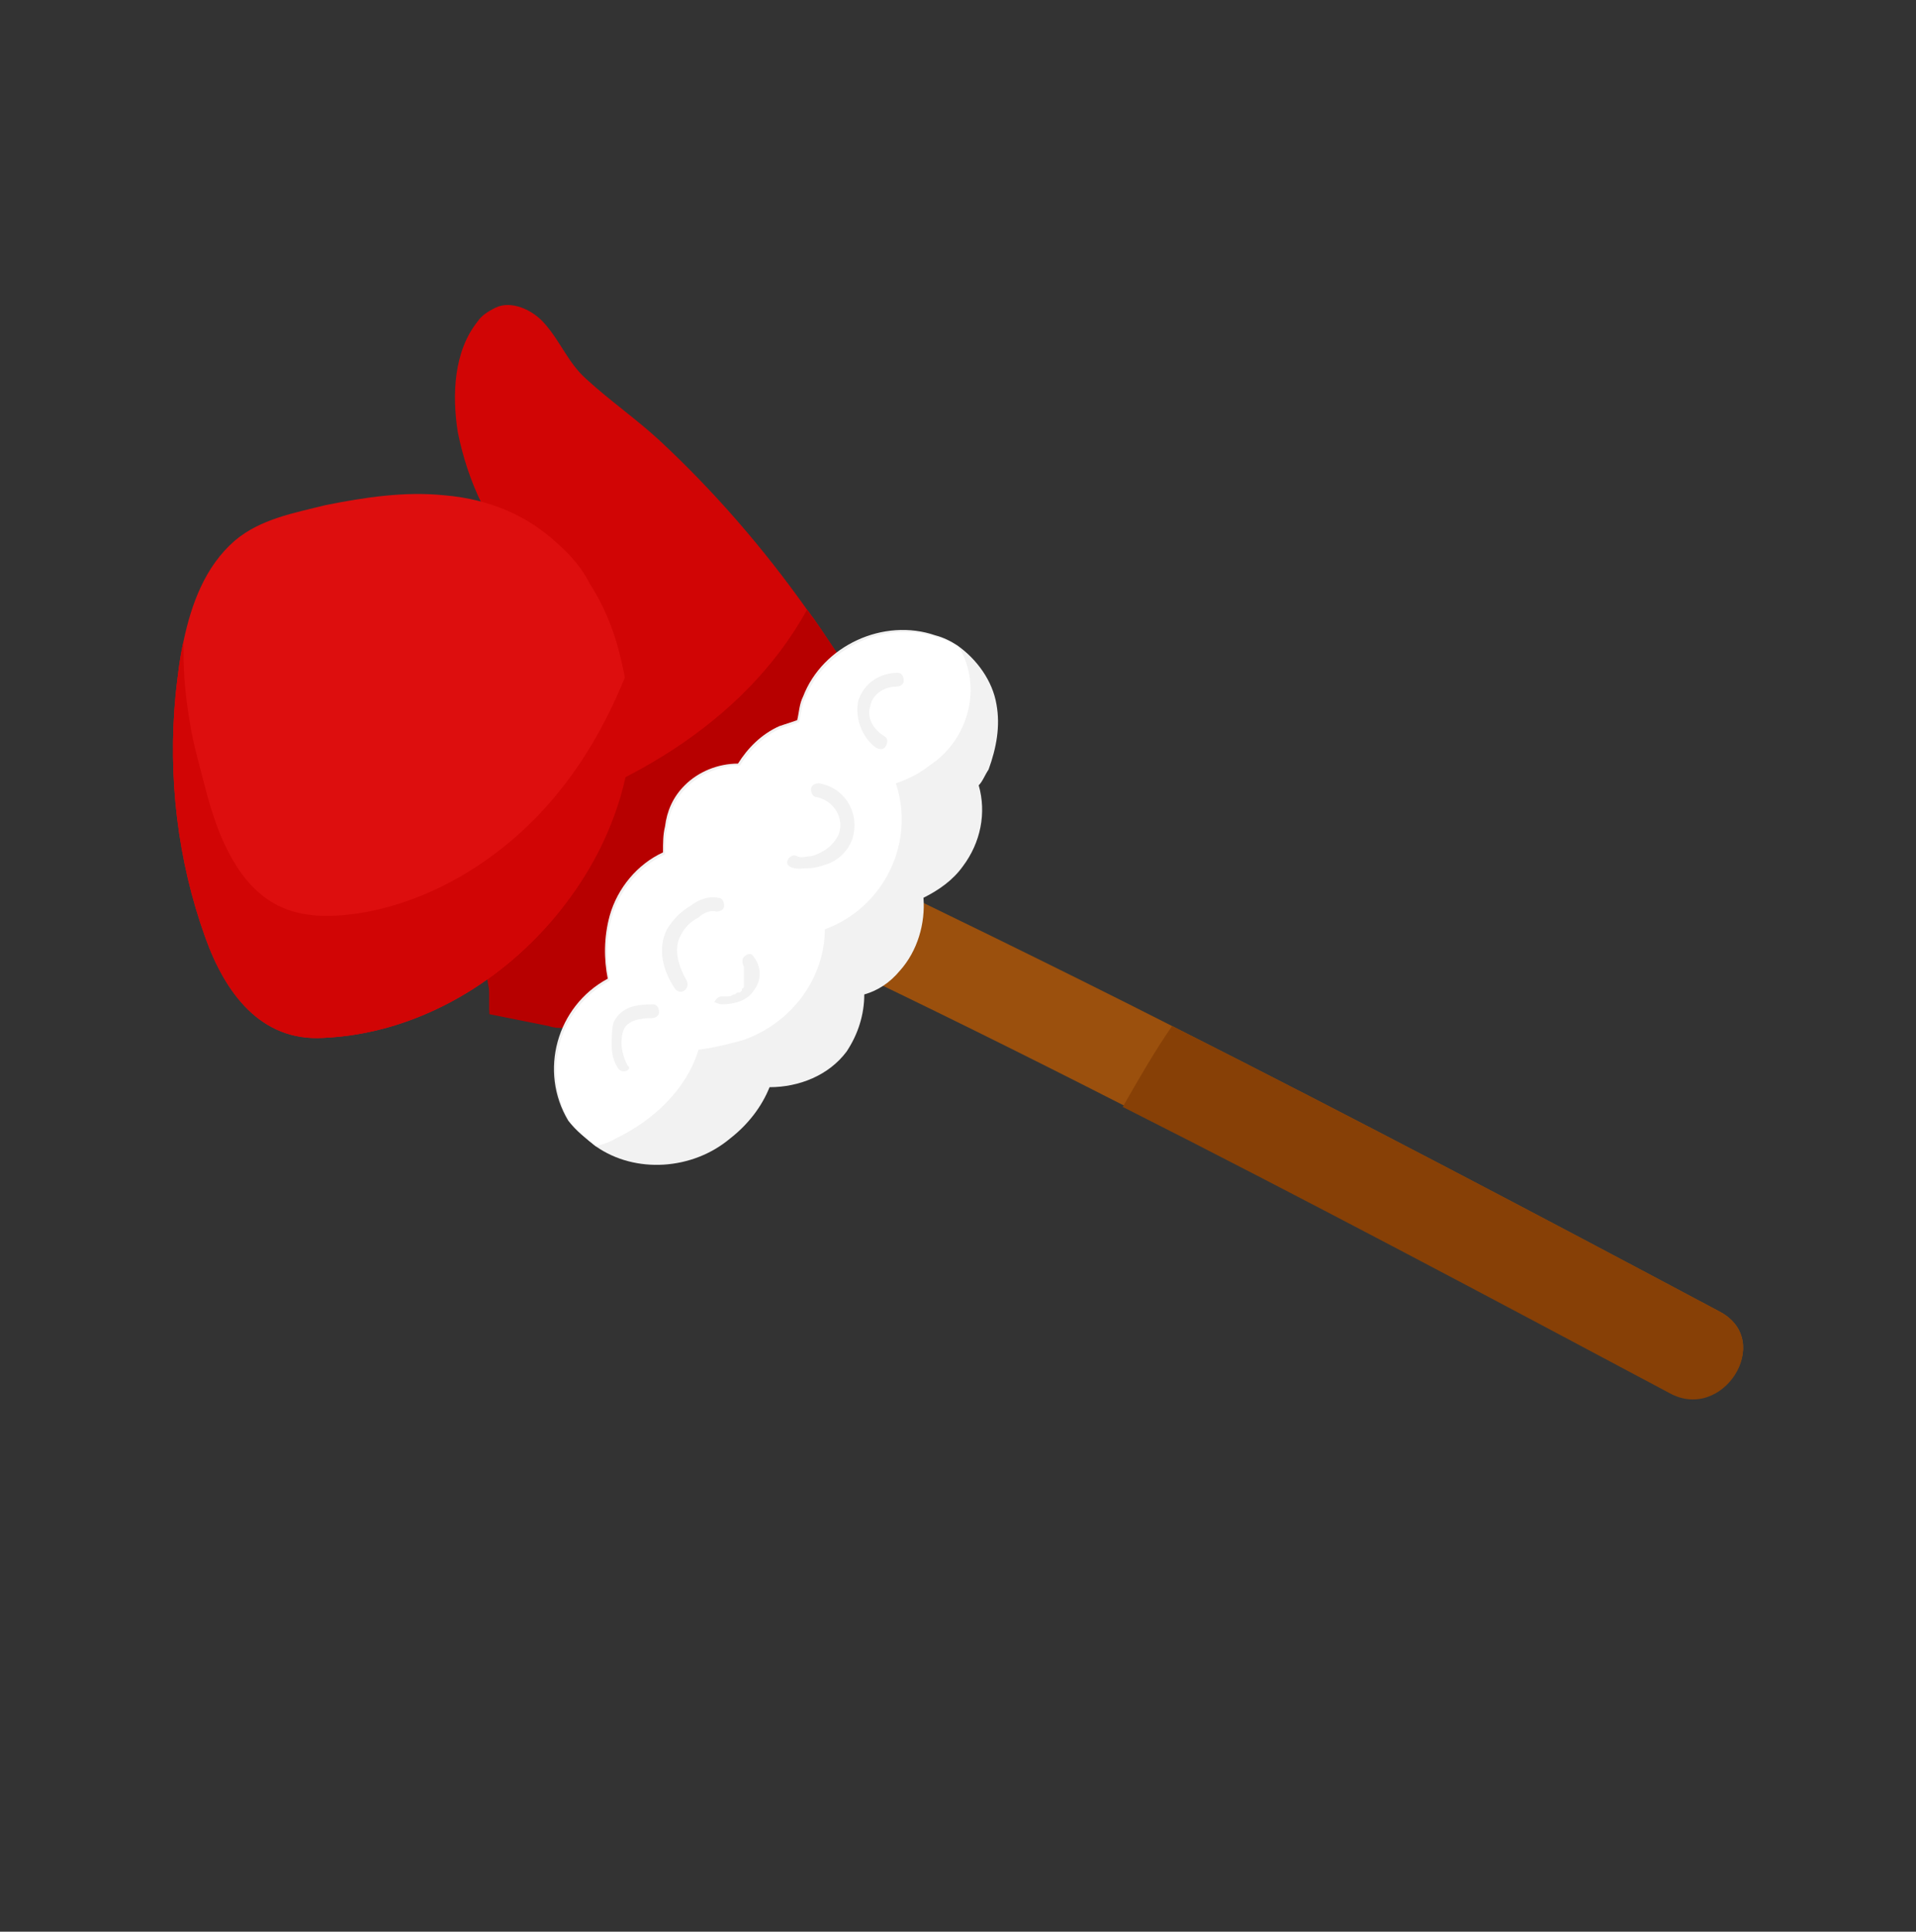 <?xml version="1.0" encoding="UTF-8"?> <!-- Generator: Adobe Illustrator 27.3.1, SVG Export Plug-In . SVG Version: 6.00 Build 0) --> <svg xmlns="http://www.w3.org/2000/svg" xmlns:xlink="http://www.w3.org/1999/xlink" x="0px" y="0px" viewBox="0 0 97.1 97.9" style="enable-background:new 0 0 97.1 97.9;" xml:space="preserve"><rect x="0" y="0" width="97.1" height="97.9" fill="#333333" stroke="none"/> <style type="text/css"> .st0{fill:#F05A5A;} .st1{fill:#C72127;} .st2{fill:#AF1E29;} .st3{fill:#D64C4C;} .st4{fill:#4E200C;} .st5{fill:#3A1609;} .st6{fill:#FDBC32;} .st7{fill:#FDA420;} .st8{fill:#FDA432;} .st9{fill:#777D9C;} .st10{fill:#6E7591;} .st11{fill:#5F6682;} .st12{fill:#E4F3F9;} .st13{fill:#404659;} .st14{fill:#8F9F47;} .st15{fill:#9FAD4E;} .st16{fill:#BCBCBC;} .st17{fill:#63425E;} .st18{fill:#2D200C;} .st19{fill:#F99F40;} .st20{fill:#EF923F;} .st21{fill:#E28A3B;} .st22{fill:#BA2025;} .st23{fill:#A81E29;} .st24{fill:#DB5252;} .st25{fill:#838E42;} .st26{fill:#7C530B;} .st27{fill:#F79849;} .st28{fill:#FFFFFF;} .st29{fill:#9B500D;} .st30{fill:#874006;} .st31{fill:#D10505;} .st32{fill:#B70000;} .st33{fill:#DD0B0B;} .st34{fill:#F2F2F2;} .st35{fill:#F7931E;} .st36{fill:#A3021D;} .st37{fill:#E8698A;} .st38{opacity:0.5;fill:#8E0321;} .st39{fill:#A50024;} .st40{fill:#D83962;} .st41{opacity:0.5;fill:#930329;} .st42{fill:#BD1A2F;} .st43{fill:#E04869;} .st44{opacity:0.5;fill:#B20F2A;} .st45{fill:#1A1A1A;} .st46{fill:#282828;} .st47{fill:#FBB03B;} .st48{fill:#E87E13;} .st49{fill:#E2760A;} .st50{opacity:0.3;fill:#FFFFFF;} .st51{fill:#F2AAAA;} .st52{fill:#F9C5C5;} .st53{fill:#CE5959;} .st54{fill:#DD7878;} .st55{fill:#333333;} .st56{fill:#666666;} .st57{opacity:0.2;fill:#FFFFFF;} .st58{fill:#42210B;} .st59{fill:#6FAE99;} .st60{fill:#5FA38A;} .st61{fill:#7DBCA5;} .st62{fill:#8C4307;} .st63{fill:#5F9E87;} .st64{fill:#7BB7A1;} .st65{fill:#B30404;} .st66{fill:#8D0000;} .st67{fill:#D9811A;} .st68{fill:#BD6211;} .st69{fill:#DEAD7C;} .st70{fill:#D18546;} .st71{fill:#AD0000;} .st72{fill:#DB7214;} .st73{fill:#FCC58D;} .st74{fill:#EF9850;} .st75{fill:#E87F18;} .st76{fill:#BA0000;} .st77{fill:#EF8F8F;} .st78{fill:#E57F7F;} .st79{fill:#D66969;} .st80{fill:#DD0E0E;} .st81{fill:#C45353;} .st82{fill:#CC5A5A;} .st83{fill:#10BCC4;} .st84{fill:#12AFAB;} .st85{fill:#02AAAA;} .st86{fill:#0D9393;} .st87{fill:#29E5E5;} .st88{fill:#20CEC9;} .st89{fill:#ED4A3E;} .st90{opacity:0.5;fill:#049692;} .st91{fill:#F76E5C;} .st92{opacity:0.5;fill:#FFFFFF;} .st93{fill:#EF564B;} .st94{fill:#E2413D;} .st95{fill:#D82E2E;} .st96{fill:#F9786E;} .st97{fill:#F98B82;} .st98{fill:#332F30;} .st99{fill:#47BEA7;} .st100{fill:#80CEC5;} .st101{fill:#84C55D;} .st102{fill:#D2D7DB;} .st103{fill:#DFE4E8;} .st104{fill:#C3C8CD;} .st105{fill:#713906;} .st106{fill:#4E2600;} .st107{fill:#D11822;} .st108{fill:#F47C59;} .st109{opacity:0.75;fill:url(#SVGID_1_);} .st110{opacity:0.75;fill:url(#SVGID_00000164485506266479396640000014300128713984971676_);} .st111{fill:#FF0000;} .st112{fill:#ADAFB2;} .st113{fill:#007C14;} .st114{fill:#00AD4E;} .st115{fill:#E8ECE7;} .st116{opacity:0.4;fill:#ADB5B1;} .st117{fill:#EDF6ED;} .st118{fill:#CED6D0;} .st119{fill:#FFFCD9;} .st120{opacity:0.75;fill:url(#SVGID_00000124133996965151541700000013264098784785192876_);} .st121{opacity:0.75;fill:url(#SVGID_00000109743407972810468600000006494541093020429466_);} .st122{fill:#33437E;} .st123{fill:#475FAB;} .st124{fill:#E20001;} .st125{fill:#BB1A1F;} .st126{fill:#C8D0D5;} .st127{fill:#C8CFD4;} .st128{opacity:0.5;} .st129{fill:#ED1C24;} .st130{fill:#AE4B9C;} .st131{fill:#803E88;} .st132{opacity:0.61;fill:#AE4B9C;} .st133{opacity:0.75;fill:url(#SVGID_00000021797734369689993680000000912578521959218611_);} .st134{opacity:0.75;fill:url(#SVGID_00000086690841423331902550000003841063365303797941_);} .st135{fill:#721704;} .st136{fill:#FBFBEA;} .st137{opacity:0.6;fill:#C69C6D;} .st138{opacity:0.3;fill:#FFCE51;} .st139{opacity:0.4;fill:#FFFFFF;} .st140{fill:#231F20;} .st141{fill:#7F62A2;} .st142{fill:#74CBC4;} .st143{fill:#F9C90F;} .st144{fill:#E0136A;} .st145{fill:#F172A3;} .st146{fill:#EEB0C5;} .st147{opacity:0.52;fill:#FFFFFF;} .st148{opacity:0.75;fill:url(#SVGID_00000153664088947216458680000004371938711255645363_);} .st149{opacity:0.75;fill:url(#SVGID_00000013177546528878856920000000050370495173103039_);} .st150{fill:#A4A5A6;} .st151{fill:#5B5F60;} .st152{fill:#F15822;} .st153{fill:#EE3525;} .st154{fill:#72CEE3;} .st155{fill:#F8991D;} .st156{fill:#1A5D2F;} .st157{fill:#318146;} .st158{fill:#B160A6;} .st159{fill:#92C83E;} .st160{fill:#007BC3;} .st161{fill:#CE4D9C;} .st162{opacity:0.68;fill:#A41A1E;} .st163{opacity:0.4;fill:#BEC6C1;} .st164{fill:#DB1A21;} .st165{fill:#911E21;} .st166{fill:#A70E13;} .st167{fill:#900C0F;} .st168{fill:#700C0D;} .st169{fill:#990E10;} .st170{fill:#780D0F;} .st171{fill:#BC0304;} .st172{fill:#7D0304;} .st173{fill:#76CDD6;} .st174{opacity:0.52;fill:#00C1F3;} .st175{fill:#00C1F3;} .st176{fill:#FFE445;} .st177{fill:#572670;} .st178{opacity:0.56;fill:#AE4B9C;} .st179{opacity:0.56;fill:#47BEA7;} .st180{fill:#E83C44;} .st181{opacity:0.75;fill:url(#SVGID_00000150088169591252282270000010966926032978293437_);} .st182{opacity:0.75;fill:url(#SVGID_00000004517616414742304360000010438805501886640288_);} .st183{fill:#B8171C;} .st184{fill:#881113;} .st185{fill:#121415;} .st186{fill:#2B2D2E;} .st187{fill:#108745;} </style> <g id="BACKGROUND"> </g> <g id="OBJECTS"> <g> <path class="st29" d="M87.2,66.5c-9.2-4.9-18.5-9.8-27.8-14.5c-6.1-3.1-12.3-6.1-18.5-9.1c0-0.2-0.1-0.5-0.2-0.8 c-1.9-4.5-3.6-9-5.1-13.5c-1-2.9-5.7-1.9-4.7,1c1.2,3.5,2.5,7,3.8,10.4c-3.9-1.7-7.7-3.4-11.7-5.1c0,1.2-0.1,2.3-0.1,3.5 c0,1.6-0.1,3.1-0.1,4.7c1.2-0.5,2.4-1,3.5-1.6c10.4,4.5,20.6,9.4,30.6,14.5c9.3,4.7,18.5,9.6,27.7,14.5C87.3,72,89.9,68,87.2,66.5 z"></path> <path class="st31" d="M42.9,33.8c-0.1-0.1-0.1-0.2-0.2-0.3c-0.5-0.7-1-1.5-1.5-2.2c-0.1-0.1-0.2-0.3-0.3-0.4 c-2.2-3.1-4.7-6-7.5-8.6c-1.2-1.1-2.5-2-3.7-3.1c-0.9-0.8-1.3-1.9-2.1-2.8c-0.6-0.7-1.7-1.2-2.5-0.8c-0.4,0.2-0.7,0.4-0.9,0.7 c-1.2,1.5-1.3,3.7-1,5.6c0.5,2.5,1.6,4.9,3.4,6.8c-0.5-0.3-1-0.6-1.5-0.9c0,0,0,0,0,0c-0.4-0.3-0.8-0.5-1.3-0.8 c0.5,1.6,0.5,3.4,0.6,5c0.2,2.5,0.4,5.1,0.4,7.6c0,2-0.2,4-0.4,6c0.2,1.3,0.3,2.6,0.3,3.8c0,0.2,0.1,0.5,0.1,0.7 c0,0.3,0,0.6,0,0.9c0,0.1,0,0.1,0,0.2c1,0.2,2,0.4,3,0.6c0.3,0.1,0.5,0.1,0.8,0.1c0.9,0.2,1.9,0.3,2.8,0.4c0.1,0,0.2,0,0.3,0 c0.6,0.1,1.1,0.1,1.7,0.2c2.3-3.4,4.5-6.8,6.7-10.3c1.3-2.2,2.6-4.4,3.8-6.7c0,0,0-0.1,0.1-0.1C43.6,34.9,43.3,34.4,42.9,33.8z"></path> <path class="st30" d="M56.9,56.1c9.3,4.7,18.5,9.6,27.7,14.5c2.7,1.5,5.3-2.6,2.6-4.1c-9.2-4.9-18.5-9.8-27.8-14.5 C58.5,53.3,57.7,54.7,56.9,56.1z"></path> <path class="st32" d="M42.9,33.8c-0.1-0.1-0.1-0.2-0.2-0.3c-0.5-0.7-1-1.5-1.5-2.2c-0.1-0.1-0.2-0.3-0.3-0.4 c-3.2,5.8-9.5,9.4-16.2,11.1c-0.1,1.2-0.2,2.4-0.3,3.7c0.2,1.3,0.3,2.6,0.3,3.9c0,0.2,0.1,0.5,0.1,0.7c0,0.3,0,0.6,0,0.9 c0,0.1,0,0.1,0,0.2c0,0,0,0,0,0c1,0.2,2,0.4,3,0.6c0.3,0.1,0.5,0.1,0.8,0.1c0.9,0.2,1.9,0.3,2.8,0.4c0.1,0,0.2,0,0.3,0 c0.6,0.1,1.1,0.1,1.7,0.2c2.3-3.4,4.5-6.8,6.7-10.3c1.3-2.2,2.6-4.4,3.8-6.7c0,0,0-0.1,0.1-0.1C43.6,34.9,43.3,34.4,42.9,33.8z"></path> <g> <path class="st34" d="M30.2,58.1c2,1.4,4.9,1.2,6.8-0.4c0.9-0.7,1.6-1.6,2-2.6c1.5,0,3-0.6,3.9-1.8c0.6-0.9,0.9-1.9,0.9-2.9 c0.7-0.2,1.3-0.6,1.8-1.2c0.9-1,1.3-2.4,1.2-3.7c0.8-0.4,1.5-0.9,2-1.6c0.9-1.2,1.2-2.7,0.8-4.1c0.2-0.2,0.3-0.5,0.5-0.8 c0.4-1.1,0.6-2.2,0.4-3.3c-0.2-1.2-1-2.3-2-3l0,0c-0.3-0.2-0.7-0.4-1.1-0.5c-2.6-0.9-5.7,0.5-6.7,3.1c-0.2,0.4-0.2,0.8-0.3,1.2 c-0.3,0.1-0.6,0.2-0.9,0.3c-0.9,0.4-1.6,1.1-2.1,1.9c-1,0-2,0.4-2.7,1.1c-0.6,0.6-0.9,1.3-1,2.1c-0.1,0.4-0.1,0.8-0.1,1.3 c-1.3,0.6-2.3,1.8-2.7,3.2c-0.3,1.1-0.3,2.2-0.1,3.2c-2.6,1.4-3.5,4.7-2,7.2C29.2,57.3,29.7,57.7,30.2,58.1z"></path> <path class="st28" d="M30.2,58.1c0.3-0.1,0.7-0.2,1-0.4c1.9-0.9,3.6-2.5,4.2-4.5c0.8-0.1,1.6-0.3,2.3-0.5 c2.5-0.9,4.1-3.2,4.1-5.6c3-1.1,4.6-4.4,3.6-7.4c0.6-0.2,1.2-0.5,1.7-0.9c2-1.3,2.7-4,1.5-6l0,0c-0.3-0.2-0.7-0.4-1.1-0.5 c-2.6-0.9-5.7,0.5-6.7,3.1c-0.2,0.4-0.2,0.8-0.3,1.2c-0.3,0.1-0.6,0.2-0.9,0.3c-0.9,0.4-1.6,1.1-2.1,1.9c-1,0-2,0.4-2.7,1.1 c-0.6,0.6-0.9,1.3-1,2.1c-0.1,0.4-0.1,0.8-0.1,1.3c-1.3,0.6-2.3,1.8-2.7,3.2c-0.3,1.1-0.3,2.2-0.1,3.2c-2.6,1.4-3.5,4.7-2,7.2 C29.2,57.3,29.7,57.7,30.2,58.1z"></path> <path class="st34" d="M43.5,35.5c0.3-0.9,1.1-1.4,2-1.4c0.2,0,0.3,0.2,0.3,0.4c0,0.2-0.2,0.3-0.4,0.3c-0.6,0-1.2,0.4-1.3,1 c-0.2,0.6,0.2,1.2,0.7,1.5c0.2,0.1,0.2,0.3,0.1,0.5c-0.1,0.2-0.3,0.2-0.5,0.1C43.7,37.4,43.3,36.4,43.5,35.5z"></path> <path class="st34" d="M40.4,43.4c0.2,0.1,0.5,0,0.6,0c0.2,0,0.4-0.1,0.6-0.2c0.4-0.2,0.7-0.5,0.9-0.9c0.3-0.8-0.2-1.7-1.1-1.9 c-0.2,0-0.3-0.2-0.3-0.4c0-0.2,0.2-0.3,0.4-0.3c1.3,0.2,2.1,1.5,1.7,2.8c-0.2,0.6-0.7,1.1-1.3,1.3c-0.3,0.1-0.6,0.2-0.9,0.2 c-0.3,0-0.7,0.1-1-0.1C39.7,43.7,40.1,43.2,40.4,43.4z"></path> <path class="st34" d="M34.2,50.1c-0.6-0.9-0.9-2-0.4-3c0.3-0.5,0.7-0.9,1.2-1.2c0.4-0.3,0.9-0.5,1.4-0.4c0.2,0,0.3,0.2,0.3,0.4 c0,0.2-0.2,0.3-0.4,0.3c-0.3-0.1-0.7,0.1-0.9,0.3c-0.4,0.2-0.7,0.5-0.9,0.9c-0.4,0.7-0.1,1.6,0.3,2.3 C35,50.1,34.5,50.5,34.2,50.1z"></path> <path class="st34" d="M31.3,54.1c-0.2-0.3-0.3-0.7-0.3-1.1c0-0.4,0-0.9,0.1-1.2c0.4-0.8,1.2-0.9,2-0.9c0.2,0,0.3,0.2,0.3,0.4 c0,0.2-0.2,0.3-0.4,0.3c-0.5,0-1.2,0.1-1.4,0.6c-0.2,0.6-0.1,1.2,0.2,1.8C32.1,54.2,31.5,54.5,31.3,54.1z"></path> <path class="st34" d="M36.6,50.9c0.6,0,1.3-0.2,1.6-0.7c0.4-0.5,0.4-1.2,0-1.7c-0.1-0.2-0.3-0.2-0.5,0c-0.1,0.1-0.1,0.3,0,0.5 c0,0,0,0,0,0c0,0,0,0,0,0c0,0,0,0,0,0.1c0,0,0,0,0,0.1c0,0,0,0,0,0c0,0.1,0,0.1,0,0.2c0,0,0,0,0,0c0,0,0,0.1,0,0.1 c0,0,0,0.1,0,0.1c0,0,0,0,0,0.1c0,0,0,0.1,0,0.1c0,0,0,0,0,0.1c0,0,0,0.1,0,0.1c0,0,0,0,0,0c0,0,0,0.1-0.1,0.1c0,0,0,0,0,0.1 c0,0,0,0,0,0c0,0-0.1,0.1-0.1,0.1c0,0,0,0-0.1,0c0,0,0,0,0,0c-0.1,0-0.1,0.1-0.2,0.1c-0.1,0-0.1,0.1-0.3,0.1c-0.1,0-0.1,0-0.3,0 c-0.2,0-0.3,0.1-0.4,0.3C36.3,50.8,36.4,50.9,36.6,50.9z"></path> </g> <g> <path class="st80" d="M16.4,52.6c-3.2,0.2-5-2.3-6-5.1C9,43.6,8.5,39.4,8.9,35.2c0.1-0.9,0.2-1.8,0.4-2.7c0,0,0,0,0,0 c0.4-1.9,1.1-3.8,2.6-5.1c1.3-1.1,3-1.4,4.6-1.8c2-0.4,4-0.7,6-0.5c2.4,0.2,4.3,1.1,5.7,2.4c0.7,0.6,1.3,1.3,1.7,2.1 c0.9,1.4,1.4,2.9,1.7,4.4C33.5,42.8,25.5,52.2,16.4,52.6z"></path> <path class="st31" d="M16.4,52.6c-3.2,0.2-5-2.3-6-5.1C9,43.6,8.5,39.4,8.9,35.2c0.1-0.9,0.2-1.8,0.4-2.7c0,0.2,0,0.3,0,0.5 c0,1.2,0.1,2.3,0.3,3.5c0.2,1.3,0.6,2.6,0.9,3.8c0.6,2.2,1.6,4.6,3.6,5.6c1.2,0.6,2.6,0.6,4,0.4c3.9-0.6,7.5-2.9,10-5.9 c1.6-1.9,2.8-4.1,3.7-6.4C33.5,42.8,25.5,52.2,16.4,52.6z"></path> </g> </g> </g> </svg> 
